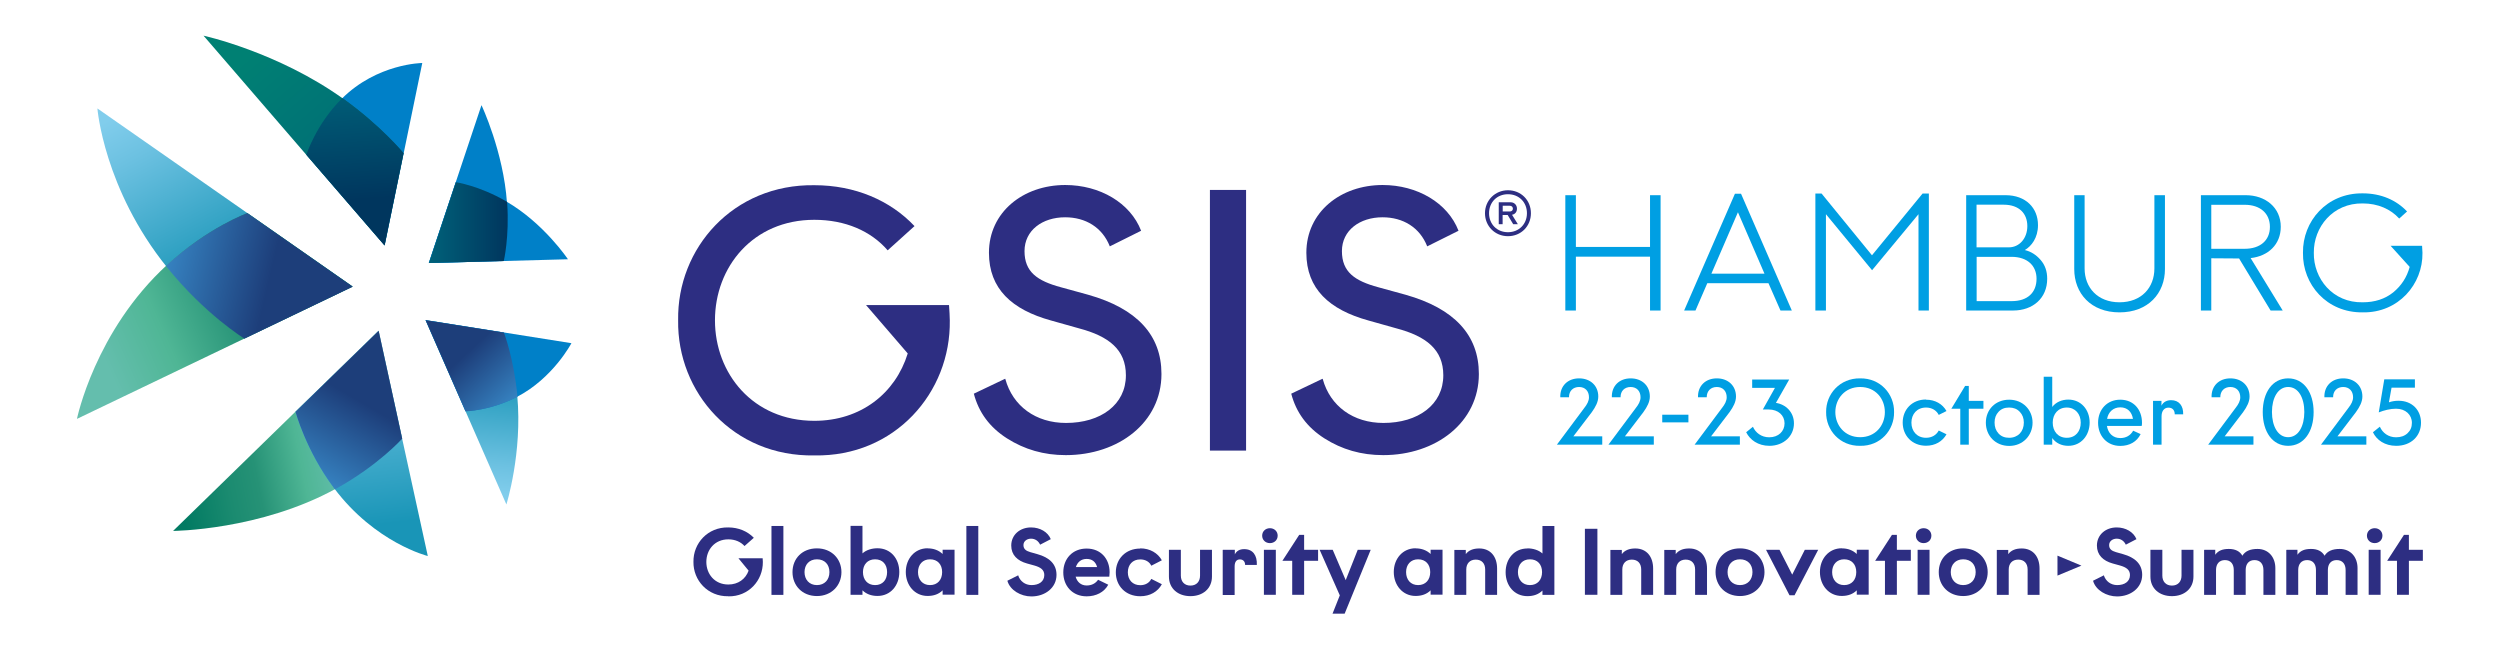 <?xml version="1.0" encoding="UTF-8"?>
<svg xmlns="http://www.w3.org/2000/svg" xmlns:xlink="http://www.w3.org/1999/xlink" id="Ebene_1" version="1.1" viewBox="0 0 257.95 68.03">
  <defs>
    <style>
      .st0 {
        fill: url(#Unbenannter_Verlauf);
      }

      .st1 {
        fill: url(#Unbenannter_Verlauf_2);
      }

      .st2 {
        fill: url(#Unbenannter_Verlauf_4);
      }

      .st3 {
        fill: url(#Unbenannter_Verlauf_3);
      }

      .st4 {
        fill: url(#Unbenannter_Verlauf_8);
      }

      .st5 {
        fill: url(#Unbenannter_Verlauf_6);
      }

      .st6 {
        fill: url(#Unbenannter_Verlauf_7);
      }

      .st7 {
        fill: url(#Unbenannter_Verlauf_5);
      }

      .st8 {
        fill: url(#Unbenannter_Verlauf_9);
      }

      .st9 {
        fill: #0080c8;
      }

      .st10 {
        fill: url(#Unbenannter_Verlauf_10);
      }

      .st11 {
        fill: url(#Unbenannter_Verlauf_11);
      }

      .st12 {
        fill: #2d2e82;
      }

      .st13 {
        fill: #009fe3;
      }
    </style>
    <linearGradient id="Unbenannter_Verlauf" data-name="Unbenannter Verlauf" x1="26.88" y1="-34.67" x2="43.38" y2="-53.7" gradientTransform="translate(0 -30) scale(1 -1)" gradientUnits="userSpaceOnUse">
      <stop offset="0" stop-color="#008073"></stop>
      <stop offset="1" stop-color="#006179"></stop>
    </linearGradient>
    <linearGradient id="Unbenannter_Verlauf_2" data-name="Unbenannter Verlauf 2" x1="36.14" y1="-38.64" x2="36.94" y2="-50.6" gradientTransform="translate(0 -30) scale(1 -1)" gradientUnits="userSpaceOnUse">
      <stop offset="0" stop-color="#006179"></stop>
      <stop offset="1" stop-color="#00365e"></stop>
    </linearGradient>
    <linearGradient id="Unbenannter_Verlauf_3" data-name="Unbenannter Verlauf 3" x1="1953.61" y1="-991.77" x2="1967.35" y2="-977.91" gradientTransform="translate(-1494.09 1605.1) rotate(-73) scale(1 -1)" gradientUnits="userSpaceOnUse">
      <stop offset="0" stop-color="#1995b7"></stop>
      <stop offset=".27" stop-color="#37a5c6"></stop>
      <stop offset=".76" stop-color="#6cc1e1"></stop>
      <stop offset="1" stop-color="#81cdec"></stop>
    </linearGradient>
    <linearGradient id="Unbenannter_Verlauf_4" data-name="Unbenannter Verlauf 4" x1="1940.75" y1="-979.55" x2="1958.96" y2="-1000.55" gradientTransform="translate(-1494.09 1605.1) rotate(-73) scale(1 -1)" gradientUnits="userSpaceOnUse">
      <stop offset="0" stop-color="#64bead"></stop>
      <stop offset=".24" stop-color="#4fb695"></stop>
      <stop offset=".52" stop-color="#269276"></stop>
      <stop offset=".7" stop-color="#1b8b70"></stop>
      <stop offset="1" stop-color="#017a62"></stop>
    </linearGradient>
    <linearGradient id="Unbenannter_Verlauf_5" data-name="Unbenannter Verlauf 5" x1="1951.32" y1="-982.08" x2="1952.31" y2="-996.97" gradientTransform="translate(-1494.09 1605.1) rotate(-73) scale(1 -1)" gradientUnits="userSpaceOnUse">
      <stop offset="0" stop-color="#3a8dcc"></stop>
      <stop offset=".84" stop-color="#1d3e7a"></stop>
    </linearGradient>
    <linearGradient id="Unbenannter_Verlauf_6" data-name="Unbenannter Verlauf 6" x1="1275.14" y1="-3183.53" x2="1287.14" y2="-3171.41" gradientTransform="translate(-688.66 3395.85) rotate(-146) scale(1 -1)" gradientUnits="userSpaceOnUse">
      <stop offset="0" stop-color="#64bead"></stop>
      <stop offset=".24" stop-color="#4fb695"></stop>
      <stop offset=".52" stop-color="#269276"></stop>
      <stop offset=".7" stop-color="#1b8b70"></stop>
      <stop offset="1" stop-color="#017a62"></stop>
    </linearGradient>
    <linearGradient id="Unbenannter_Verlauf_7" data-name="Unbenannter Verlauf 7" x1="1266.27" y1="-3176.51" x2="1279.94" y2="-3192.28" gradientTransform="translate(-688.66 3395.85) rotate(-146) scale(1 -1)" gradientUnits="userSpaceOnUse">
      <stop offset="0" stop-color="#1995b7"></stop>
      <stop offset=".27" stop-color="#37a5c6"></stop>
      <stop offset=".76" stop-color="#6cc1e1"></stop>
      <stop offset="1" stop-color="#81cdec"></stop>
    </linearGradient>
    <linearGradient id="Unbenannter_Verlauf_8" data-name="Unbenannter Verlauf 8" x1="1273.11" y1="-3176.2" x2="1273.95" y2="-3188.88" gradientTransform="translate(-688.66 3395.85) rotate(-146) scale(1 -1)" gradientUnits="userSpaceOnUse">
      <stop offset="0" stop-color="#3a8dcc"></stop>
      <stop offset=".84" stop-color="#1d3e7a"></stop>
    </linearGradient>
    <linearGradient id="Unbenannter_Verlauf_9" data-name="Unbenannter Verlauf 9" x1="-1067.24" y1="-3264.91" x2="-1058.56" y2="-3256.15" gradientTransform="translate(1274.02 3247.26) rotate(141) scale(1 -1)" gradientUnits="userSpaceOnUse">
      <stop offset="0" stop-color="#1995b7"></stop>
      <stop offset=".27" stop-color="#37a5c6"></stop>
      <stop offset=".76" stop-color="#6cc1e1"></stop>
      <stop offset="1" stop-color="#81cdec"></stop>
    </linearGradient>
    <linearGradient id="Unbenannter_Verlauf_10" data-name="Unbenannter Verlauf 10" x1="-1068.54" y1="-3258.77" x2="-1067.91" y2="-3268.24" gradientTransform="translate(1274.02 3247.26) rotate(141) scale(1 -1)" gradientUnits="userSpaceOnUse">
      <stop offset="0" stop-color="#3a8dcc"></stop>
      <stop offset=".84" stop-color="#1d3e7a"></stop>
    </linearGradient>
    <linearGradient id="Unbenannter_Verlauf_11" data-name="Unbenannter Verlauf 11" x1="44.24" y1="-52.97" x2="52.37" y2="-52.97" gradientTransform="translate(0 -30) scale(1 -1)" gradientUnits="userSpaceOnUse">
      <stop offset="0" stop-color="#006179"></stop>
      <stop offset="1" stop-color="#00365e"></stop>
    </linearGradient>
  </defs>
  <g id="Logotype">
    <g>
      <g>
        <path class="st9" d="M31.61,15.98s.99-3.13,3.64-5.78c3.66-3.66,8.32-3.7,8.32-3.7l-3.88,18.83-8.07-9.35h0Z"></path>
        <path class="st0" d="M41.64,15.81s-2.3-2.8-6.2-5.6c-6.78-4.86-14.44-6.53-14.44-6.53l18.68,21.65s1.96-9.52,1.96-9.52Z"></path>
        <path class="st1" d="M35.44,10.21s-.08-.06-.12-.09c-.02.02-.05.05-.07.07-2.65,2.65-3.64,5.78-3.64,5.78l8.07,9.35,1.96-9.52s-2.3-2.8-6.2-5.6h0Z"></path>
      </g>
      <g>
        <path class="st3" d="M25.22,34.94s-4.07-2.49-7.98-7.35c-6.53-8.1-7.19-16.4-7.19-16.4l26.34,18.38-11.17,5.36h0Z"></path>
        <path class="st2" d="M25.52,21.99s-4.06,1.48-8.27,5.33c-7.46,6.83-9.31,15.9-9.31,15.9l28.45-13.65-10.87-7.59h0Z"></path>
        <path class="st7" d="M17.25,27.32s-.09.08-.13.12c.04.05.08.1.12.15,3.92,4.86,7.98,7.35,7.98,7.35l11.17-5.36-10.87-7.59s-4.06,1.48-8.27,5.33Z"></path>
      </g>
      <g>
        <path class="st5" d="M41.5,45.25s-2.46,2.75-6.8,5.15c-7.85,4.33-16.84,4.38-16.84,4.38l21.2-20.66,2.43,11.13h0Z"></path>
        <path class="st6" d="M30.48,42.49s1.04,3.95,3.99,7.88c4.25,5.66,9.67,7,9.67,7l-5.08-23.24s-8.58,8.36-8.58,8.36Z"></path>
        <path class="st4" d="M34.47,50.37s.06.07.09.11c.05-.02.09-.05.14-.07,4.34-2.4,6.8-5.15,6.8-5.15l-2.43-11.13-8.58,8.36s1.04,3.95,3.99,7.88h0Z"></path>
      </g>
      <g>
        <path class="st8" d="M51.99,34.31s1.03,2.73,1.38,6.51c.55,5.91-1.12,11.23-1.12,11.23l-8.34-19.02s8.08,1.28,8.08,1.28Z"></path>
        <path class="st9" d="M48.03,42.43s2.52-.05,5.27-1.46c3.75-1.92,5.66-5.56,5.66-5.56l-15.06-2.39,4.12,9.4h.01Z"></path>
        <path class="st10" d="M53.3,40.98s.05-.03.08-.04v-.11c-.35-3.78-1.38-6.51-1.38-6.51l-8.08-1.28,4.12,9.4s2.52-.05,5.27-1.46h0Z"></path>
      </g>
      <g>
        <path class="st9" d="M47.03,18.8s2.39.35,5.2,1.98c3.89,2.25,6.37,5.97,6.37,5.97l-14.36.39,2.78-8.34h.01Z"></path>
        <path class="st9" d="M51.96,26.93s.59-2.49.35-6c-.36-5.28-2.63-10.08-2.63-10.08l-5.44,16.29s7.72-.21,7.72-.21Z"></path>
        <path class="st11" d="M52.32,20.93v-.1s-.05-.03-.08-.05c-2.81-1.63-5.2-1.98-5.2-1.98l-2.78,8.34,7.72-.21s.59-2.49.35-6h0Z"></path>
      </g>
    </g>
    <g>
      <path class="st12" d="M84.03,46.99c-8.37.15-14.17-6.49-14.06-13.94-.12-7.45,5.68-14.06,14.06-13.94,4.19,0,7.83,1.57,10.33,4.22l-2.77,2.5c-1.73-2-4.38-3.15-7.57-3.15-6.34,0-10.25,4.88-10.25,10.37s3.92,10.37,10.25,10.37c4.8,0,8.37-2.84,9.64-6.95l-4.3-4.99h8.56c.04.61.08,1.15.08,1.57.12,7.45-5.68,14.1-13.98,13.94h0Z"></path>
      <path class="st12" d="M103.73,39.11c.77,2.8,3.15,4.53,6.26,4.53,3.57,0,6.18-1.88,6.18-4.92,0-2.65-1.77-4.03-4.84-4.84l-2.88-.81c-4.03-1.11-6.41-3.26-6.41-6.99,0-4.19,3.53-6.99,7.87-6.99,3.57,0,6.72,1.84,7.83,4.72l-3.23,1.61c-.77-1.96-2.5-3-4.61-3-2.34,0-4.19,1.34-4.19,3.49s1.31,3.07,3.76,3.73l2.8.77c5.03,1.42,7.57,4.15,7.57,8.18,0,4.99-4.42,8.37-9.87,8.37-2.27,0-4.26-.58-6.07-1.73-1.8-1.15-2.92-2.69-3.42-4.61l3.23-1.54s.02.03.02.03Z"></path>
      <path class="st12" d="M128.57,19.6v26.89h-3.73v-26.89s3.73,0,3.73,0Z"></path>
      <path class="st12" d="M136.48,39.11c.77,2.8,3.15,4.53,6.26,4.53,3.57,0,6.18-1.88,6.18-4.92,0-2.65-1.77-4.03-4.84-4.84l-2.88-.81c-4.03-1.11-6.41-3.26-6.41-6.99,0-4.19,3.53-6.99,7.87-6.99,3.57,0,6.72,1.84,7.83,4.72l-3.23,1.61c-.77-1.96-2.5-3-4.61-3-2.34,0-4.19,1.34-4.19,3.49s1.31,3.07,3.76,3.73l2.8.77c5.03,1.42,7.57,4.15,7.57,8.18,0,4.99-4.42,8.37-9.87,8.37-2.27,0-4.26-.58-6.07-1.73-1.8-1.15-2.92-2.69-3.42-4.61l3.23-1.54.02.03h0Z"></path>
    </g>
    <path class="st12" d="M155.59,19.63c1.34,0,2.37,1.02,2.37,2.37s-1.03,2.37-2.37,2.37-2.37-1.04-2.37-2.37,1.05-2.37,2.37-2.37ZM155.59,20.04c-1.13,0-1.95.83-1.95,1.96s.82,1.96,1.95,1.96,1.96-.83,1.96-1.96-.82-1.96-1.96-1.96ZM154.65,20.87h1.22c.35,0,.65.26.65.66,0,.35-.21.58-.51.63l.6.97h-.48l-.57-.95h-.52v.95h-.4v-2.26h0ZM155.78,21.82c.19,0,.32-.11.32-.29s-.13-.3-.32-.3h-.73v.59h.73Z"></path>
  </g>
  <g id="Text_Paths">
    <g>
      <path class="st13" d="M163.46,42.1c.31-.39.49-.74.49-1.11,0-.64-.4-1.06-1.02-1.06s-1.05.41-1.04,1.06h-.9c-.04-1.16.77-1.95,1.94-1.95s1.98.76,1.98,1.87c0,.54-.26,1.05-.67,1.62l-1.9,2.49h2.98v.86h-4.68l2.82-3.78h0Z"></path>
      <path class="st13" d="M168.78,42.1c.31-.39.49-.74.49-1.11,0-.64-.4-1.06-1.02-1.06s-1.05.41-1.04,1.06h-.9c-.04-1.16.77-1.95,1.94-1.95s1.98.76,1.98,1.87c0,.54-.26,1.05-.67,1.62l-1.9,2.49h2.98v.86h-4.68l2.82-3.78h0Z"></path>
      <path class="st13" d="M174.21,42.79v.79h-2.7v-.79h2.7Z"></path>
      <path class="st13" d="M177.67,42.1c.31-.39.49-.74.49-1.11,0-.64-.4-1.06-1.02-1.06s-1.04.41-1.04,1.06h-.9c-.04-1.16.77-1.95,1.94-1.95s1.98.76,1.98,1.87c0,.54-.26,1.05-.67,1.62l-1.9,2.49h2.97v.86h-4.67l2.82-3.78h0Z"></path>
      <path class="st13" d="M180.87,44.04c.27.6.86,1.08,1.68,1.08.95,0,1.58-.62,1.58-1.44s-.64-1.43-1.65-1.43h-.59l1.25-2.23h-2.35v-.86h3.82l-1.37,2.41c1.01.15,1.86.95,1.86,2.11,0,1.33-1.08,2.32-2.53,2.32-1.18,0-2.01-.62-2.4-1.4l.7-.57h0Z"></path>
      <path class="st13" d="M191.93,39.04c2.09-.03,3.53,1.62,3.5,3.48.03,1.86-1.41,3.52-3.5,3.48-2.09.04-3.54-1.62-3.51-3.48-.03-1.86,1.42-3.51,3.51-3.48ZM191.93,39.93c-1.58,0-2.56,1.22-2.56,2.59s.98,2.59,2.56,2.59,2.55-1.21,2.55-2.59-.96-2.59-2.55-2.59Z"></path>
      <path class="st13" d="M198.73,41.24c.95,0,1.7.45,2.11,1.17l-.8.4c-.24-.47-.71-.76-1.31-.76-.93,0-1.51.67-1.51,1.56s.58,1.56,1.51,1.56c.6,0,1.07-.29,1.31-.75l.8.39c-.41.73-1.16,1.18-2.11,1.18-1.45,0-2.41-1.05-2.41-2.39s.96-2.38,2.41-2.38c0,0,0,.02,0,.02Z"></path>
      <path class="st13" d="M203.14,41.36h1.51v.81h-1.51v3.71h-.88v-3.71h-.92l1.42-2.35h.38s0,1.54,0,1.54Z"></path>
      <path class="st13" d="M207.31,41.24c1.42,0,2.41,1.06,2.41,2.37s-.99,2.4-2.41,2.4-2.41-1.05-2.41-2.4.99-2.37,2.41-2.37ZM208.4,42.49c-.28-.3-.64-.44-1.1-.44s-.81.14-1.09.44-.41.66-.41,1.11.13.83.41,1.13.64.44,1.09.44c.92,0,1.52-.65,1.52-1.57,0-.45-.14-.82-.42-1.11Z"></path>
      <path class="st13" d="M211.75,45.88h-.88v-7.01h.88v3.12c.38-.5,1-.76,1.66-.76,1.32,0,2.2,1.05,2.2,2.37s-.88,2.4-2.2,2.4c-.69,0-1.28-.27-1.66-.8v.67h0ZM213.25,42.05c-.89,0-1.45.67-1.45,1.56s.54,1.56,1.45,1.56,1.44-.67,1.44-1.56-.56-1.56-1.44-1.56Z"></path>
      <path class="st13" d="M217.39,43.94c.12.76.62,1.26,1.38,1.26.59,0,1.06-.27,1.33-.76l.77.35c-.38.78-1.14,1.22-2.1,1.22-1.38,0-2.29-1.04-2.29-2.39s.91-2.38,2.29-2.38,2.24,1.03,2.24,2.37c0,.11,0,.22-.03.34h-3.59ZM220.08,43.22c-.12-.73-.58-1.19-1.31-1.19s-1.24.49-1.36,1.19h2.68,0Z"></path>
      <path class="st13" d="M222.14,41.36h.88v.5c.18-.38.55-.57,1-.57.81,0,1.27.58,1.24,1.46h-.87c0-.42-.23-.69-.65-.69-.45,0-.71.36-.71.9v2.92h-.88v-4.52h-.01Z"></path>
      <path class="st13" d="M230.66,42.1c.31-.39.49-.74.49-1.11,0-.64-.4-1.06-1.02-1.06s-1.04.41-1.04,1.06h-.9c-.04-1.16.77-1.95,1.94-1.95s1.98.76,1.98,1.87c0,.54-.26,1.05-.67,1.62l-1.9,2.49h2.97v.86h-4.67l2.82-3.78h0Z"></path>
      <path class="st13" d="M236.09,39.04c1.62,0,2.63,1.45,2.63,3.48s-1.01,3.48-2.63,3.48-2.62-1.45-2.62-3.48,1.01-3.48,2.62-3.48ZM236.09,39.93c-1.04,0-1.67,1.11-1.67,2.58s.62,2.6,1.67,2.6,1.67-1.12,1.67-2.6-.62-2.58-1.67-2.58Z"></path>
      <path class="st13" d="M242.3,42.1c.31-.39.49-.74.49-1.11,0-.64-.4-1.06-1.02-1.06s-1.05.41-1.04,1.06h-.9c-.04-1.16.77-1.95,1.94-1.95s1.98.76,1.98,1.87c0,.54-.26,1.05-.67,1.62l-1.9,2.49h2.98v.86h-4.68l2.82-3.78h0Z"></path>
      <path class="st13" d="M245.56,44.04c.27.61.86,1.08,1.67,1.08.49,0,.88-.14,1.18-.42s.45-.63.45-1.07c0-.83-.65-1.46-1.64-1.46-.58,0-1.23.16-1.78.38l.57-3.41h3.16v.86h-2.41l-.27,1.51c.32-.11.64-.16,1-.16,1.38,0,2.31.96,2.31,2.26,0,1.4-1.04,2.39-2.56,2.39-1.18,0-2.02-.6-2.4-1.4l.71-.57h0Z"></path>
    </g>
    <g>
      <path class="st13" d="M162.6,20.14v5.34h7.65v-5.34h1.09v11.9h-1.09v-5.56h-7.65v5.56h-1.09v-11.9s1.09,0,1.09,0Z"></path>
      <path class="st13" d="M179,19.99h.64l5.24,12.05h-1.17l-1.24-2.82h-6.31l-1.22,2.82h-1.17l5.24-12.05h-.01ZM182.06,28.24l-2.74-6.34-2.74,6.34h5.48Z"></path>
      <path class="st13" d="M187.31,19.97h.64l5.2,6.37,5.22-6.37h.65v12.07h-1.07v-9.94l-4.79,5.78-4.76-5.78v9.94h-1.09v-12.07Z"></path>
      <path class="st13" d="M202.87,20.14h4.06c2.09,0,3.35,1.31,3.35,3.09,0,1.31-.68,2.18-1.36,2.57.63.15,1.17.49,1.63,1.02s.68,1.17.68,1.94c0,2.01-1.48,3.28-3.52,3.28h-4.84v-11.9ZM207.28,25.52c1.07,0,1.9-.92,1.9-2.19s-.81-2.21-2.45-2.21h-2.79v4.4s3.34,0,3.34,0ZM207.58,31.07c1.62,0,2.55-.88,2.55-2.31,0-1.34-.94-2.26-2.58-2.26h-3.6v4.57h3.64,0Z"></path>
      <path class="st13" d="M214.02,20.14h1.07v7.56c0,1.97,1.34,3.49,3.6,3.49s3.6-1.51,3.6-3.49v-7.56h1.09v7.62c0,2.5-1.73,4.47-4.69,4.47s-4.67-1.97-4.67-4.47v-7.62h0Z"></path>
      <path class="st13" d="M234.28,32.04l-3.25-5.37-2.87-.02v5.39h-1.07v-11.9h4.62c2.04,0,3.62,1.27,3.62,3.26,0,1.82-1.29,3.03-3.11,3.23l3.31,5.41h-1.26.01ZM228.16,25.67h3.45c1.58,0,2.6-.85,2.6-2.26s-1.02-2.28-2.6-2.28h-3.45v4.54Z"></path>
      <path class="st13" d="M243.79,32.23c-3.71.05-6.22-2.87-6.17-6.14-.05-3.26,2.46-6.19,6.17-6.14,1.89,0,3.47.7,4.57,1.87l-.81.73c-.88-.97-2.19-1.56-3.76-1.56-3.09-.05-5.08,2.45-5.05,5.1-.04,2.65,1.95,5.17,5.05,5.1,1.24,0,2.29-.34,3.14-1.02.85-.7,1.41-1.56,1.7-2.63l-1.97-2.18h3.25c.02.32.04.56.04.73.05,3.23-2.48,6.2-6.15,6.14h-.01Z"></path>
    </g>
    <g>
      <path class="st12" d="M75.14,61.52c-2.12.04-3.62-1.65-3.59-3.55-.03-1.91,1.47-3.59,3.59-3.55,1.06,0,1.99.4,2.64,1.07l-.96.85c-.39-.43-.97-.69-1.67-.69-1.42,0-2.27,1.09-2.27,2.33s.85,2.33,2.27,2.33c1.02,0,1.78-.57,2.09-1.43l-1.05-1.28h2.5c0,.15.02.27.02.38.02,1.91-1.47,3.59-3.56,3.55h0Z"></path>
      <path class="st12" d="M79.6,54.27h1.23v7.11h-1.23v-7.11Z"></path>
      <path class="st12" d="M84.29,56.58c1.51,0,2.53,1.08,2.53,2.45s-1.02,2.47-2.53,2.47-2.52-1.08-2.52-2.47,1-2.45,2.52-2.45ZM84.29,57.71c-.79,0-1.28.55-1.28,1.32s.49,1.34,1.28,1.34,1.29-.55,1.29-1.34-.49-1.32-1.29-1.32Z"></path>
      <path class="st12" d="M88.99,61.37h-1.23v-7.11h1.23v2.84c.38-.35.96-.53,1.55-.53,1.35,0,2.25,1.06,2.25,2.45s-.9,2.47-2.25,2.47c-.64,0-1.16-.2-1.55-.58v.45h0ZM90.29,57.71c-.78,0-1.25.55-1.25,1.32s.46,1.34,1.25,1.34,1.24-.55,1.24-1.34-.46-1.32-1.24-1.32Z"></path>
      <path class="st12" d="M95.71,56.58c.63,0,1.15.2,1.55.58v-.44h1.23v4.64h-1.23v-.45c-.39.39-.91.58-1.55.58-1.33,0-2.25-1.1-2.25-2.47s.92-2.45,2.25-2.45h0ZM95.96,57.71c-.77,0-1.24.55-1.24,1.32s.46,1.34,1.24,1.34,1.25-.55,1.25-1.34-.47-1.32-1.25-1.32Z"></path>
      <path class="st12" d="M99.71,54.27h1.23v7.11h-1.23v-7.11Z"></path>
      <path class="st12" d="M105.05,59.35c.19.62.73,1.02,1.38,1.02.77,0,1.32-.37,1.32-1.04,0-.54-.39-.8-1.02-.98l-.76-.21c-1.01-.28-1.63-.89-1.63-1.85,0-1.11.9-1.87,2.04-1.87.93,0,1.74.47,2.04,1.21l-1.1.57c-.18-.39-.52-.62-.94-.62s-.78.26-.78.66.25.6.71.73l.74.21c1.21.34,1.96,1.01,1.96,2.13,0,1.35-1.19,2.23-2.59,2.23-1.09,0-2.21-.64-2.48-1.62l1.1-.55v-.02s.01,0,.01,0Z"></path>
      <path class="st12" d="M110.98,59.49c.15.55.55.92,1.14.92.5,0,.91-.2,1.18-.59l1.05.51c-.42.78-1.26,1.2-2.23,1.2-1.46,0-2.41-1.06-2.41-2.47s.95-2.46,2.41-2.46,2.37,1.06,2.37,2.45c0,.15-.02.34-.03.45h-3.48ZM113.2,58.51c-.15-.54-.51-.84-1.08-.84s-.95.33-1.11.84h2.19Z"></path>
      <path class="st12" d="M117.65,56.58c1,0,1.81.48,2.23,1.23l-1.09.56c-.19-.4-.6-.65-1.14-.65-.79,0-1.28.55-1.28,1.33s.49,1.33,1.28,1.33c.54,0,.94-.25,1.14-.65l1.09.55c-.42.77-1.22,1.24-2.23,1.24-1.52,0-2.52-1.08-2.52-2.46s1-2.46,2.52-2.46v-.02Z"></path>
      <path class="st12" d="M123.82,56.73h1.23v2.76c0,1.24-.94,2.02-2.22,2.02s-2.22-.78-2.22-2.02v-2.76h1.23v2.66c0,.62.37,1.03.99,1.03s.99-.41.99-1.03v-2.66Z"></path>
      <path class="st12" d="M126.18,56.73h1.23v.47c.18-.36.5-.54.97-.54.9,0,1.34.65,1.3,1.63h-1.21c0-.35-.2-.57-.54-.57s-.54.25-.54.72v2.95h-1.23v-4.64s.02-.02.02-.02Z"></path>
      <path class="st12" d="M131.03,54.5c.46,0,.8.33.8.77s-.34.77-.8.77-.8-.33-.8-.77.34-.77.8-.77ZM131.64,56.73v4.64h-1.23v-4.64h1.23Z"></path>
      <path class="st12" d="M134.56,56.73h1.44v1.13h-1.44v3.51h-1.23v-3.51h-1.01l1.73-2.67h.51s0,1.54,0,1.54Z"></path>
      <path class="st12" d="M141.43,56.73l-2.69,6.59h-1.25l.75-1.89-2.08-4.7h1.35l1.34,3.13,1.24-3.13h1.34Z"></path>
      <path class="st12" d="M146.06,56.58c.63,0,1.15.2,1.55.58v-.44h1.23v4.64h-1.23v-.45c-.39.39-.91.58-1.55.58-1.33,0-2.25-1.1-2.25-2.47s.92-2.45,2.25-2.45h0ZM146.32,57.71c-.77,0-1.24.55-1.24,1.32s.46,1.34,1.24,1.34,1.25-.55,1.25-1.34-.47-1.32-1.25-1.32Z"></path>
      <path class="st12" d="M151.24,56.73v.44c.3-.39.76-.58,1.39-.58,1.16,0,1.84.84,1.84,2.07v2.72h-1.23v-2.62c0-.63-.36-1.02-.97-1.02s-.98.4-.98,1.02v2.62h-1.23v-4.64h1.18Z"></path>
      <path class="st12" d="M157.6,56.58c.58,0,1.17.18,1.55.53v-2.84h1.23v7.11h-1.23v-.45c-.39.39-.91.58-1.55.58-1.35,0-2.25-1.08-2.25-2.47s.9-2.45,2.25-2.45h0ZM157.86,57.71c-.78,0-1.24.55-1.24,1.32s.46,1.34,1.24,1.34,1.25-.55,1.25-1.34-.47-1.32-1.25-1.32Z"></path>
      <path class="st12" d="M164.82,54.56v6.81h-1.29v-6.81h1.29Z"></path>
      <path class="st12" d="M167.34,56.73v.44c.3-.39.76-.58,1.39-.58,1.16,0,1.84.84,1.84,2.07v2.72h-1.23v-2.62c0-.63-.36-1.02-.97-1.02s-.98.4-.98,1.02v2.62h-1.23v-4.64h1.18Z"></path>
      <path class="st12" d="M172.9,56.73v.44c.3-.39.76-.58,1.39-.58,1.16,0,1.84.84,1.84,2.07v2.72h-1.23v-2.62c0-.63-.36-1.02-.97-1.02s-.98.4-.98,1.02v2.62h-1.23v-4.64h1.18Z"></path>
      <path class="st12" d="M179.53,56.58c1.51,0,2.53,1.08,2.53,2.45s-1.02,2.47-2.53,2.47-2.52-1.08-2.52-2.47,1-2.45,2.52-2.45ZM179.53,57.71c-.79,0-1.28.55-1.28,1.32s.49,1.34,1.28,1.34,1.29-.55,1.29-1.34-.49-1.32-1.29-1.32Z"></path>
      <path class="st12" d="M183.61,56.73l1.31,2.56,1.3-2.56h1.38l-2.44,4.69h-.52l-2.42-4.69h1.39Z"></path>
      <path class="st12" d="M190.03,56.58c.63,0,1.15.2,1.55.58v-.44h1.23v4.64h-1.23v-.45c-.39.39-.91.58-1.55.58-1.33,0-2.25-1.1-2.25-2.47s.92-2.45,2.25-2.45h0ZM190.28,57.71c-.77,0-1.24.55-1.24,1.32s.46,1.34,1.24,1.34,1.25-.55,1.25-1.34-.47-1.32-1.25-1.32Z"></path>
      <path class="st12" d="M195.72,56.73h1.44v1.13h-1.44v3.51h-1.23v-3.51h-1.01l1.73-2.67h.51s0,1.54,0,1.54Z"></path>
      <path class="st12" d="M198.48,54.5c.46,0,.8.33.8.77s-.34.77-.8.77-.8-.33-.8-.77.34-.77.8-.77ZM199.09,56.73v4.64h-1.23v-4.64h1.23Z"></path>
      <path class="st12" d="M202.56,56.58c1.51,0,2.53,1.08,2.53,2.45s-1.02,2.47-2.53,2.47-2.52-1.08-2.52-2.47,1-2.45,2.52-2.45ZM202.56,57.71c-.79,0-1.28.55-1.28,1.32s.49,1.34,1.28,1.34,1.29-.55,1.29-1.34-.49-1.32-1.29-1.32Z"></path>
      <path class="st12" d="M207.21,56.73v.44c.3-.39.76-.58,1.39-.58,1.16,0,1.84.84,1.84,2.07v2.72h-1.23v-2.62c0-.63-.36-1.02-.97-1.02s-.98.4-.98,1.02v2.62h-1.23v-4.64h1.18Z"></path>
      <path class="st12" d="M212.29,57.33l2.47,1.03-2.47,1.03s0-2.06,0-2.06Z"></path>
      <path class="st12" d="M217.07,59.35c.19.62.73,1.02,1.38,1.02.77,0,1.32-.37,1.32-1.04,0-.54-.39-.8-1.02-.98l-.76-.21c-1.01-.28-1.63-.89-1.63-1.85,0-1.11.9-1.87,2.04-1.87.93,0,1.74.47,2.04,1.21l-1.1.57c-.18-.39-.52-.62-.94-.62s-.78.26-.78.66.25.6.71.73l.74.21c1.21.34,1.96,1.01,1.96,2.13,0,1.35-1.19,2.23-2.59,2.23-1.09,0-2.21-.64-2.48-1.62l1.1-.55v-.02h0Z"></path>
      <path class="st12" d="M225.09,56.73h1.23v2.76c0,1.24-.94,2.02-2.22,2.02s-2.22-.78-2.22-2.02v-2.76h1.23v2.66c0,.62.37,1.03.99,1.03s.99-.41.99-1.03v-2.66Z"></path>
      <path class="st12" d="M227.45,56.73h1.12v.51c.31-.44.78-.6,1.4-.6.66,0,1.13.23,1.4.7.28-.47.8-.7,1.56-.7,1.11,0,1.84.83,1.84,1.98v2.76h-1.23v-2.57c0-.62-.33-1.02-.92-1.02s-.91.4-.91,1.02v2.57h-1.23v-2.57c0-.62-.32-1.02-.91-1.02s-.92.4-.92,1.02v2.57h-1.23v-4.64h.03Z"></path>
      <path class="st12" d="M235.93,56.73h1.12v.51c.31-.44.78-.6,1.4-.6.66,0,1.13.23,1.4.7.28-.47.8-.7,1.56-.7,1.11,0,1.84.83,1.84,1.98v2.76h-1.23v-2.57c0-.62-.33-1.02-.92-1.02s-.91.4-.91,1.02v2.57h-1.23v-2.57c0-.62-.32-1.02-.91-1.02s-.92.4-.92,1.02v2.57h-1.23v-4.64h.03Z"></path>
      <path class="st12" d="M245.02,54.5c.46,0,.8.33.8.77s-.34.77-.8.77-.8-.33-.8-.77.34-.77.8-.77ZM245.63,56.73v4.64h-1.23v-4.64h1.23Z"></path>
      <path class="st12" d="M248.55,56.73h1.44v1.13h-1.44v3.51h-1.23v-3.51h-1.01l1.73-2.67h.51s0,1.54,0,1.54Z"></path>
    </g>
  </g>
</svg>
